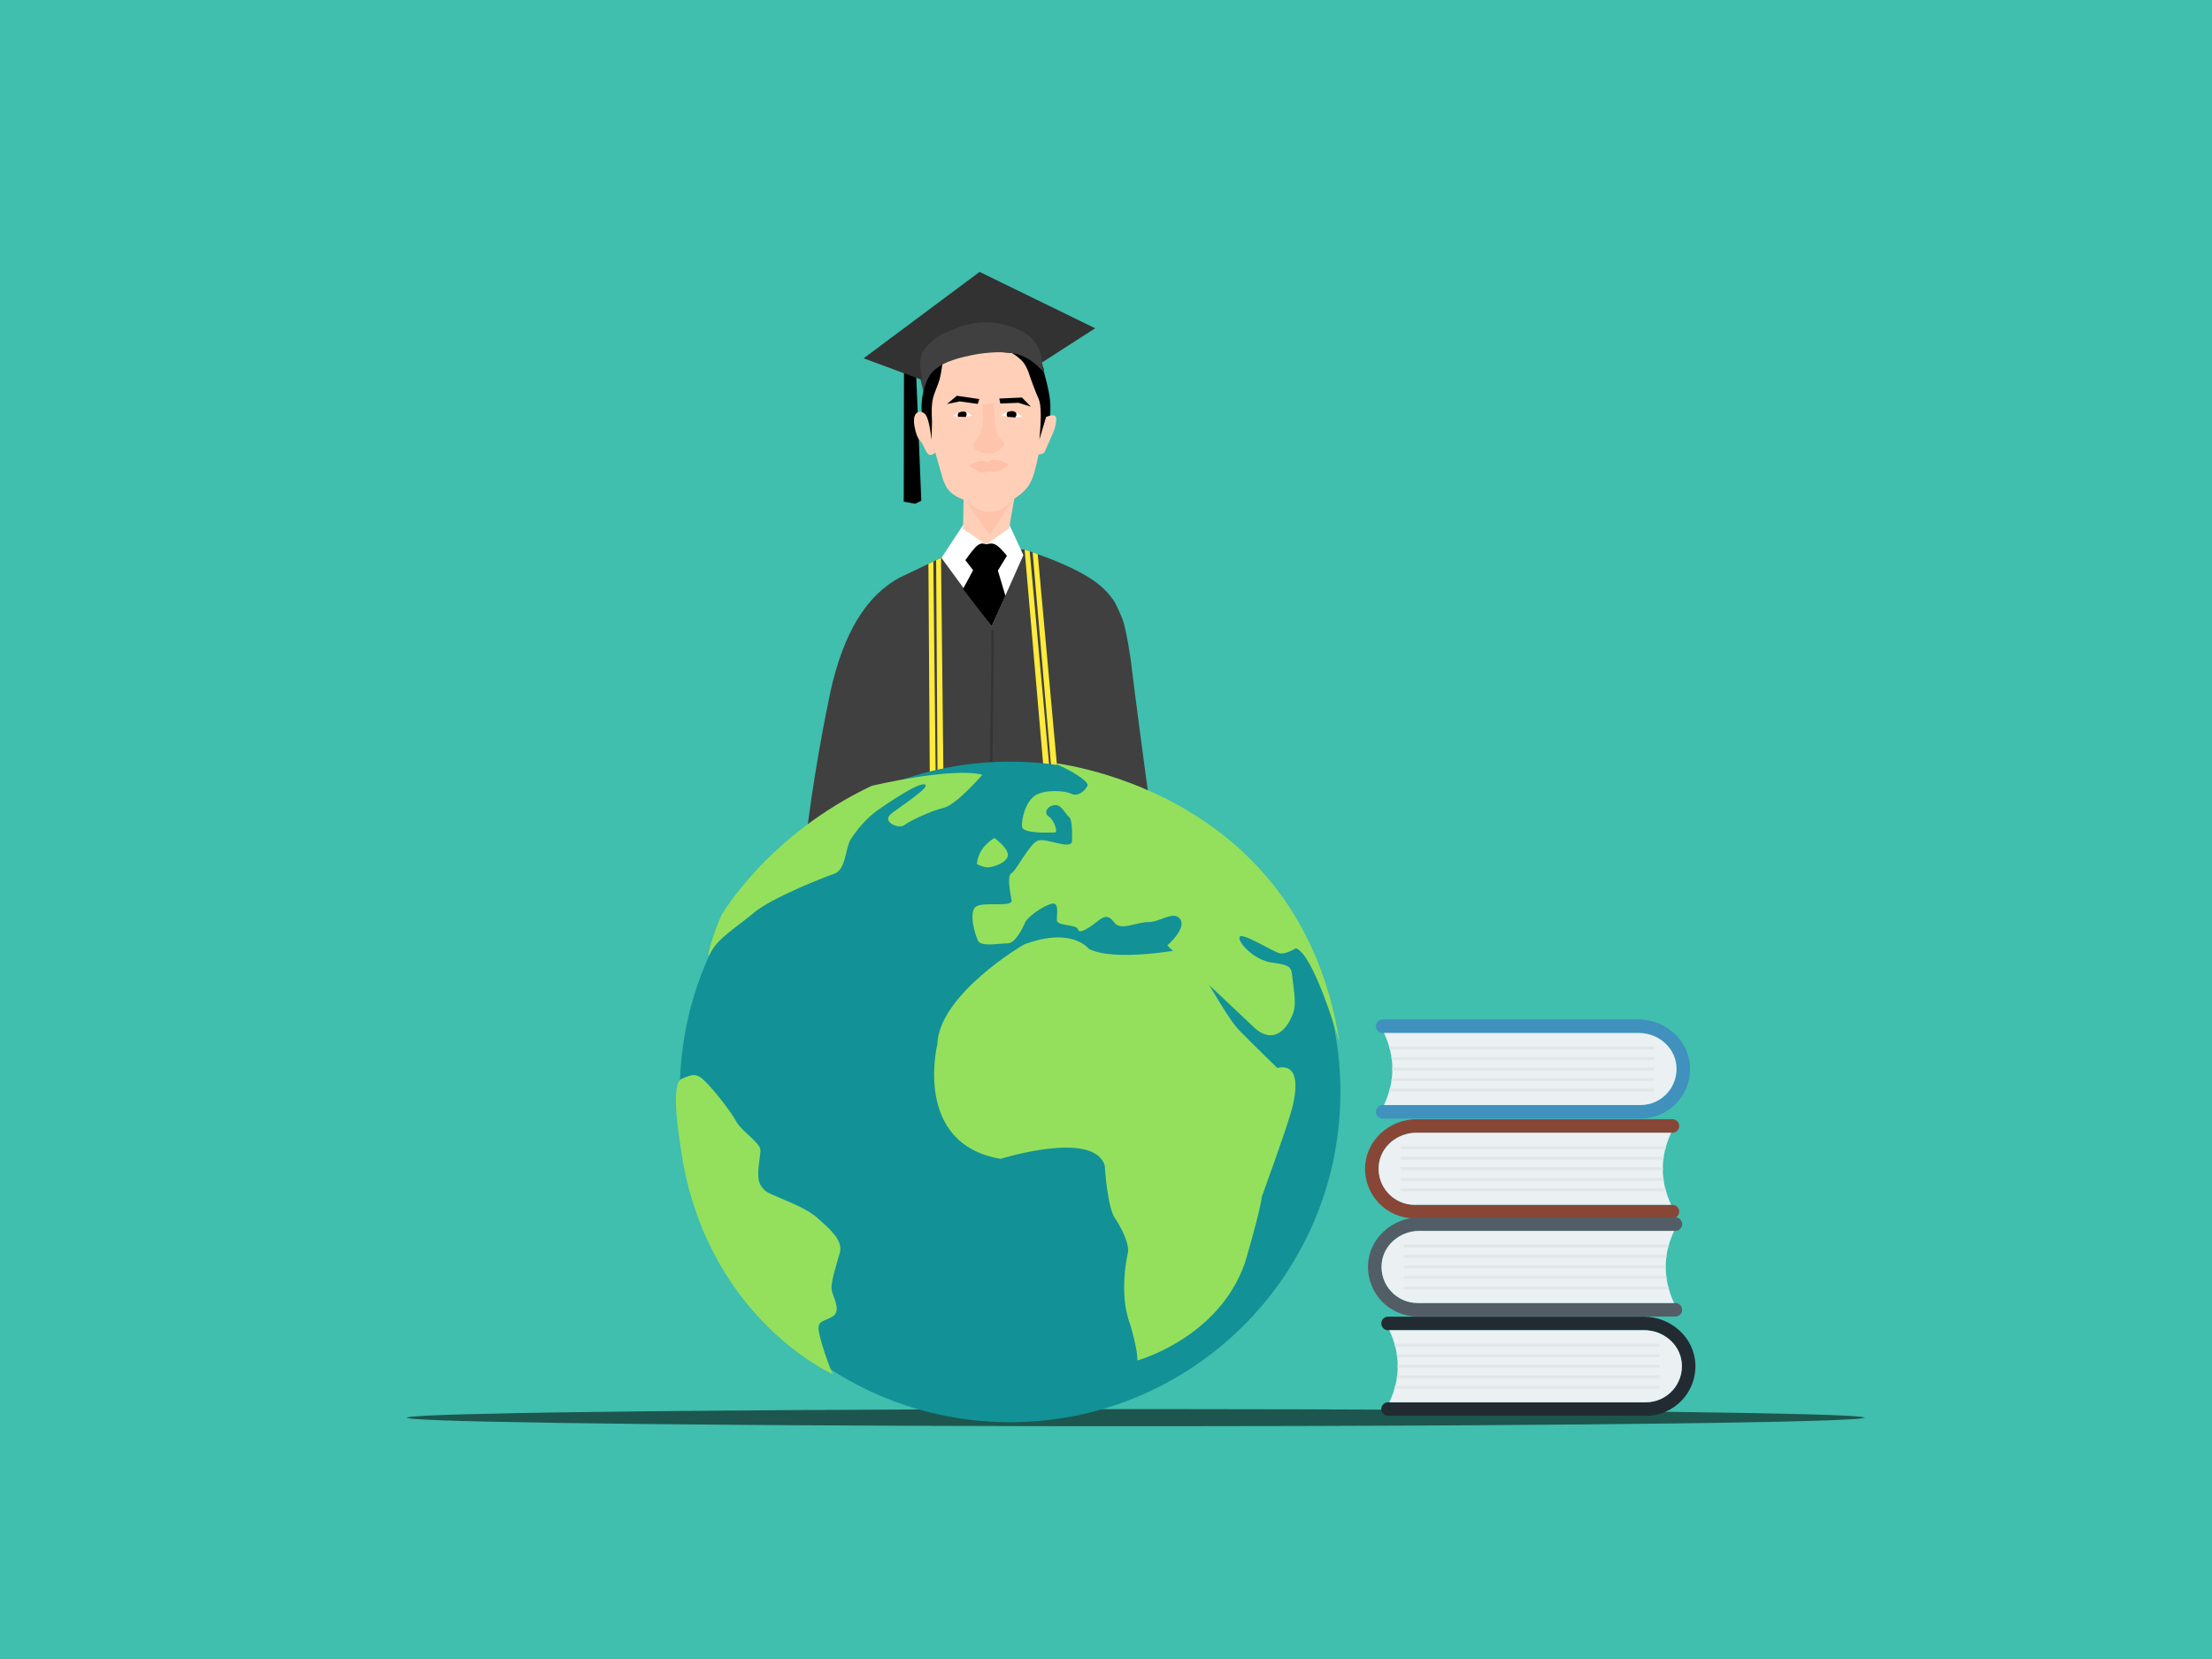 <svg xmlns="http://www.w3.org/2000/svg" width="1024px" height="768px" viewBox="27 680 1024 768"><rect x="27" y="680" width="1024" height="768" fill="#333333" stroke="none"/><g id="layer1"><g style="fill:rgb(64,190,174); fill-opacity:1.0; stroke-linejoin: miter"><path d="M26.999,679.454C26.854,679.454,26.716,679.512,26.614,679.614C26.512,679.716,26.454,679.855,26.454,679.999L26.455,1448.0C26.455,1448.301,26.699,1448.545,27.0,1448.545L1051.001,1448.546C1051.146,1448.546,1051.284,1448.488,1051.386,1448.386C1051.488,1448.284,1051.546,1448.146,1051.546,1448.001L1051.545,680.0C1051.545,679.699,1051.301,679.455,1051.0,679.455L26.999,679.454 Z"></path></g><g style="fill:rgb(0,0,0); fill-opacity:0.549; stroke-linejoin: miter"><path d="M890.409,1336.278L887.326,1336.816Q877.582,1337.538,851.156,1338.132Q814.475,1338.846,802.135,1338.95Q782.667,1339.199,759.028,1339.415Q735.226,1339.632,709.545,1339.791Q697.879,1339.906,628.276,1340.14Q571.28,1340.287,506.769,1340.205Q445.202,1340.091,394.592,1339.781L369.972,1339.613Q346.037,1339.434,324.842,1339.205Q303.646,1338.977,285.189,1338.7Q211.423,1337.583,215.62,1336.113Q218.851,1335.353,241.887,1334.729Q273.355,1333.975,284.653,1333.863Q302.036,1333.598,323.589,1333.366Q332.742,1333.217,395.668,1332.766Q421.349,1332.606,448.908,1332.504Q504.027,1332.3,566.659,1332.325Q631.441,1332.363,684.631,1332.633Q711.306,1332.764,735.241,1332.943Q792.682,1333.435,800.883,1333.592Q841.072,1334.104,863.863,1334.736Q888.991,1335.396,890.409,1336.278"></path></g><g><g style="fill:rgb(64,64,64); fill-opacity:1.0; stroke-linejoin: miter"><path d="M464.84,937.181L443.742,947.266Q420.315,959.553,411.378,1000.494Q394.972,1078.861,394.692,1153.755L405.423,1154.545L426.97,1159.39L425.429,1180.321L543.71,1179.41L545.439,1152.852Q555.393,1152.689,558.483,1149.957Q561.909,1147.698,564.987,1137.877L563.854,1086.168Q554.071,1015.437,550.376,984.898Q548.104,969.77,546.24,965.681Q543.083,958.153,541.916,957.148Q538.311,952.107,532.581,948.294Q522.629,941.572,501.146,934.353L464.84,937.181"></path></g><g style="fill:rgb(255,255,255); fill-opacity:1.0; stroke-linejoin: miter"><path d="M462.834,938.28L467.887,930.572L472.941,922.865Q483.537,922.733,494.133,922.601Q497.44,929.796,500.747,936.992Q493.408,953.493,486.07,969.994L462.834,938.28"></path></g><g style="fill:rgb(0,0,0); fill-opacity:1.0; stroke-linejoin: miter"><path d="M453.493,911.794L450.672,913.205L445.374,912.241L445.481,850.067L451.088,852.58L453.493,911.794"></path></g><g style="fill:rgb(0,0,0); fill-opacity:1.0; stroke-linejoin: miter"><path d="M462.005,886.996L457.036,884.61Q453.569,874.155,453.629,868.924Q453.369,863.693,456.433,853.224L481.245,823.796L509.766,850.623Q513.466,862.923,513.259,869.044Q513.419,875.171,509.624,887.365L462.005,886.996"></path></g><g style="fill:rgb(255,208,183); fill-opacity:1.0; stroke-linejoin: miter"><path d="M472.833,924.888L473.071,911.308Q467.767,909.424,465.352,905.84Q464.1,903.763,463.32,901.217L459.956,889.5Q457.662,891.527,456.386,889.881Q456.138,889.936,453.688,884.976Q452.028,882.949,451.859,882.451Q451.006,880.807,450.324,877.209Q449.666,873.574,450.871,871.691Q452.592,869.72,454.749,871.292Q456.931,872.329,458.238,883.529L458.458,875.484Q458.268,871.327,458.347,869.152Q458.396,867.401,458.638,865.792Q458.894,864.193,459.37,862.756Q462.186,855.481,462.109,855.031Q462.72,852.853,463.411,847.33Q472.914,843.603,478.314,843.065Q483.599,842.291,495.466,843.395Q500.075,846.265,501.653,849.155Q502.467,850.555,503.118,852.254Q505.549,859.543,507.862,864.765Q509.584,868.76,508.171,883.433L511.266,873.03Q516.393,870.949,515.942,874.562Q515.827,876.806,514.883,879.452L510.749,888.883Q510.313,890.319,507.785,890.39Q505.805,900.384,503.844,903.647Q502.056,907.218,496.539,910.893L494.169,924.525L483.561,932.066L472.833,924.888"></path></g><g style="fill:rgb(64,64,64); fill-opacity:1.0; stroke-linejoin: miter"><path d="M454.474,861.353L453.137,855.616L426.855,845.857L480.473,805.883L533.958,831.967L509.38,847.78L510.543,852.867Q505.071,846.168,498.233,844.057Q491.697,842.14,479.765,843.87Q466.004,846.279,461.133,850.15Q456.369,852.918,454.474,861.353"></path></g><g style="fill:rgb(0,0,0); fill-opacity:1.0; stroke-linejoin: miter"><path d="M509.771,849.496Q509.833,850.474,509.834,851.501L510.176,851.26L509.772,849.496 Z"></path></g><g style="fill:rgb(0,0,0); fill-opacity:0.224; stroke-linejoin: miter"><path d="M480.473,805.883L426.855,845.857L453.137,855.616L453.314,856.376L453.652,853.995Q452.738,848.365,453.062,846.66Q453.497,843.64,454.342,842.526Q456.473,839.072,462.565,834.906Q466.861,832.918,471.274,831.314Q477.407,829.2,483.452,829.2Q491.741,829.2,499.864,833.175Q508.281,837.61,509.592,847.643L533.958,831.967L480.473,805.883 Z"></path></g><g style="fill:rgb(0,0,0); fill-opacity:1.0; stroke-linejoin: miter"><path d="M481.73,931.594L481.73,931.594C481.617,931.594,481.509,931.596,481.408,931.614C480.396,931.798,479.555,932.355,478.753,933.148C477.949,933.942,476.285,935.953,473.881,939.308L477.483,943.96L472.828,952.616L486.07,969.994L492.439,955.827L488.949,944.133L493.139,937.281C490.78,934.395,489.02,932.681,487.868,932.116C487.346,931.861,486.846,931.71,486.362,931.648C486.236,931.632,486.086,931.605,485.907,931.605C485.368,931.605,484.581,931.735,483.543,931.996C482.833,931.728,482.229,931.594,481.73,931.594L481.73,931.594 Z"></path></g><g style="fill:rgb(0,0,0); fill-opacity:1.0; stroke-linejoin: miter"><path d="M492.163,919.078L492.163,919.078L492.163,919.078L492.163,919.078"></path></g><g style="fill:rgb(255,235,59); fill-opacity:1.0; stroke-linejoin: miter"><path d="M462.63,938.237L460.368,939.318L461.313,1086.06Q459.258,1088.873,459.272,1090.552Q459.11,1091.842,459.523,1093.518Q459.824,1094.688,460.977,1096.068L458.084,1123.555L460.57,1126.716L464.97,1125.671L464.146,1096.079Q466.261,1092.368,466.176,1090.644Q466.18,1090.21,466.107,1089.785L465.755,1088.525Q465.369,1087.486,464.251,1085.664L462.63,938.237 Z"></path></g><g style="fill:rgb(255,235,59); fill-opacity:1.0; stroke-linejoin: miter"><path d="M475.236,986.472L475.236,986.473L475.236,986.473L475.236,986.472"></path></g><g style="fill:rgb(255,235,59); fill-opacity:1.0; stroke-linejoin: miter"><path d="M459.063,939.942L456.796,941.025L457.734,1086.72Q455.908,1089.221,455.716,1090.824Q455.331,1094.579,457.398,1096.728L454.505,1124.214L456.992,1127.376L460.444,1126.555L461.391,1126.331L460.638,1099.291L460.567,1096.738Q460.77,1096.381,460.954,1096.042Q462.462,1093.253,462.589,1091.711Q462.714,1089.483,460.892,1086.658Q460.785,1086.492,460.672,1086.324L459.063,939.942 Z"></path></g><g style="fill:rgb(255,235,59); fill-opacity:1.0; stroke-linejoin: miter"><path d="M501.325,934.413L513.877,1079.619Q512.941,1081.541,512.658,1082.613L512.429,1083.901Q512.398,1084.331,512.444,1084.763Q512.527,1086.487,514.992,1089.975L517.044,1119.507L521.524,1120.12L523.692,1116.732L518.145,1089.657Q519.159,1088.171,519.345,1086.977Q519.593,1085.269,519.306,1084Q519.157,1082.329,516.839,1079.728L503.684,935.218Q502.524,934.817,501.327,934.413 Z"></path></g><g style="fill:rgb(255,235,59); fill-opacity:1.0; stroke-linejoin: miter"><path d="M493.316,981.962L493.316,981.962L493.316,981.962L493.316,981.962"></path></g><g style="fill:rgb(255,235,59); fill-opacity:1.0; stroke-linejoin: miter"><path d="M505.035,935.689L517.503,1079.928Q517.406,1080.106,517.316,1080.282Q517.317,1080.282,517.317,1080.282L517.315,1080.283Q515.777,1083.271,516.117,1085.477Q516.393,1086.998,518.165,1089.628L518.165,1089.628Q518.164,1089.628,518.164,1089.628Q518.381,1089.948,518.618,1090.284L518.795,1092.832L523.692,1116.732L518.795,1092.832L520.67,1119.816L521.634,1119.948L523.692,1116.732L523.692,1116.733L521.634,1119.948L525.15,1120.429L527.318,1117.042L521.771,1089.966Q523.619,1087.626,522.872,1083.927Q522.525,1082.349,520.465,1080.037L507.402,936.533Q506.24,936.112,505.036,935.689 Z"></path></g><g style="fill:rgb(0,0,0); fill-opacity:0.184; stroke-linejoin: miter"><path d="M486.994,972.044L486.994,972.045L486.994,972.045L486.994,972.04L487.072,981.221L487.072,981.233L484.538,1179.979C484.534,1180.285,484.282,1180.531,483.976,1180.527C483.67,1180.523,483.425,1180.271,483.428,1179.965L483.428,1179.965L485.963,981.218L485.963,981.23L485.885,972.049L485.884,972.045L485.884,972.044C485.884,971.738,486.133,971.49,486.439,971.49C486.746,971.49,486.994,971.738,486.994,972.044 Z"></path></g><g style="fill:rgb(0,0,0); fill-opacity:1.0; stroke-linejoin: miter"><path d="M441.044,883.325L441.044,883.326L441.044,883.325L440.941,883.326L440.941,883.325L441.044,883.326L441.044,883.325L440.941,883.326L440.941,883.325L441.044,883.326 M440.941,883.325C440.941,883.297,440.964,883.274,440.992,883.274C441.021,883.274,441.044,883.297,441.044,883.325L441.044,883.326L441.044,883.325C441.044,883.354,441.021,883.377,440.992,883.377C440.964,883.377,440.941,883.354,440.941,883.325L440.941,883.326L440.941,883.325C440.941,883.297,440.964,883.274,440.992,883.274C441.021,883.274,441.044,883.297,441.044,883.325L441.044,883.326L441.044,883.325C441.044,883.354,441.021,883.377,440.992,883.377C440.964,883.377,440.941,883.354,440.941,883.325L440.941,883.326L440.941,883.325 Z"></path></g><g style="fill:rgb(0,0,0); fill-opacity:1.0; stroke-linejoin: miter"><path d="M489.43,865.19L489.43,865.19L489.43,865.19L489.43,865.19"></path></g><g style="fill:rgb(0,0,0); fill-opacity:1.0; stroke-linejoin: miter"><path d="M489.595,864.496L490.091,866.802L498.481,866.474L504.226,868.265L500.092,864.022L489.595,864.496"></path></g><g style="fill:rgb(255,255,255); fill-opacity:1.0; stroke-linejoin: miter"><path d="M490.437,872.14L490.896,871.909Q492.278,871.187,493.61,870.732Q494.052,870.591,494.483,870.508L494.91,870.445L495.33,870.418L495.742,870.432L496.146,870.49L496.543,870.588L496.932,870.724Q497.318,870.878,497.693,871.092Q498.632,871.611,500.236,873.003Q498.197,873.163,497.106,873.186Q496.021,873.199,495.817,873.181Q495.395,873.167,494.986,873.132Q494.578,873.095,494.183,873.038Q493.98,873.019,493.023,872.826Q492.073,872.624,490.437,872.14"></path></g><g style="fill:rgb(255,255,255); fill-opacity:1.0; stroke-linejoin: miter"><path d="M468.127,872.571L468.541,872.322Q469.79,871.547,470.992,871.015Q471.391,870.847,471.78,870.733L472.166,870.635L472.545,870.572L472.917,870.545L473.282,870.558L473.64,870.608L473.991,870.692Q474.339,870.793,474.677,870.948Q475.525,871.322,476.971,872.41Q475.283,872.725,474.351,872.84Q473.42,872.948,473.236,872.952Q472.865,872.978,472.497,872.985Q472.128,872.991,471.762,872.979Q471.577,872.982,470.666,872.907Q469.755,872.825,468.127,872.571"></path></g><g style="fill:rgb(6,0,0); fill-opacity:1.0; stroke-linejoin: miter"><path d="M470.574,872.925L470.541,872.856Q470.305,872.412,470.347,872.051Q470.369,871.734,470.816,870.996Q471.701,870.667,471.986,870.611Q472.419,870.501,472.829,870.509Q473.241,870.501,474.154,870.741L474.285,870.996Q474.427,871.295,474.456,871.431Q474.527,871.746,474.499,871.893Q474.451,872.329,474.114,873.016L470.574,872.925"></path></g><g style="fill:rgb(6,0,0); fill-opacity:1.0; stroke-linejoin: miter"><path d="M493.348,872.999L493.302,872.904Q492.985,872.29,492.992,871.857Q492.981,871.473,493.406,870.688Q494.277,870.445,494.732,870.368Q495.362,870.272,495.596,870.3Q495.758,870.309,495.91,870.336L496.06,870.367Q496.208,870.402,496.349,870.451Q496.703,870.569,497.286,870.886Q497.634,871.74,497.554,872.132Q497.52,872.53,496.942,873.256L493.348,872.999"></path></g><g style="fill:rgb(255,0,0); fill-opacity:0.082; stroke-linejoin: miter"><path d="M475.403,895.374L475.858,895.162Q478.375,893.904,480.407,893.459Q481.187,893.309,481.925,893.416L482.321,893.48Q482.725,893.558,483.159,893.693Q483.593,893.829,484.058,894.021Q485.561,893.074,486.319,892.919Q487.462,892.631,488.804,892.914Q490.181,893.177,494.011,894.864Q491.16,897.381,490.013,897.864Q489.13,898.284,488.237,898.377Q487.685,898.409,487.212,898.394L485.414,898.263Q485.046,898.25,484.825,898.265Q484.502,898.286,484.198,898.346L483.033,898.626L482.395,898.749Q481.629,898.819,481.295,898.742Q480.864,898.669,480.386,898.493Q479.533,898.147,479.117,897.888Q477.467,896.914,475.403,895.374"></path></g><g style="fill:rgb(255,0,0); fill-opacity:0.059; stroke-linejoin: miter"><path d="M487.252,866.654L482.006,867.153Q482.128,870.746,482.021,874.041Q481.786,877.744,481.37,878.922Q480.891,880.612,480.102,881.819Q479.478,882.806,478.252,884.351Q477.936,884.774,477.729,885.16Q477.523,885.546,477.472,885.915L477.469,886.285Q477.565,887.027,478.229,887.692Q478.631,888.236,480.44,889.117Q483.174,890.231,485.74,889.958Q487.673,889.821,489.454,888.557Q490.35,887.867,490.922,887.044Q491.54,886.035,491.535,885.851Q491.658,885.466,491.657,885.128L491.622,884.808Q491.549,884.509,491.356,884.259L489.617,882.54Q489.279,882.153,488.964,881.625Q488.65,881.098,488.396,880.382L488.163,879.611Q487.787,878.529,487.473,874.472Q487.275,870.802,487.252,866.654"></path></g><g style="fill:rgb(255,0,0); fill-opacity:1.0; stroke-linejoin: miter"><path d="M487.559,894.602L487.559,894.602L487.559,894.603L487.559,894.602"></path></g><g style="fill:rgb(255,0,0); fill-opacity:0.067; stroke-linejoin: miter"><path d="M473.9,911.843L474.294,912.153Q476.924,914.406,479.965,915.851Q481.352,916.418,481.674,916.463Q482.271,916.624,482.906,916.729Q484.175,916.937,485.592,916.919Q486.917,916.866,488.075,916.618Q488.99,916.486,490.706,915.695Q493.211,914.249,495.481,911.67L485.341,927.725L473.9,911.843"></path></g><g style="fill:rgb(255,208,183); fill-opacity:1.0; stroke-linejoin: miter"><path d="M533.508,1152.627L533.157,1173.359Q535.972,1174.638,537.324,1174.761Q538.646,1174.801,538.846,1174.63Q539.313,1174.474,539.711,1174.128Q541.393,1172.989,542.696,1164.994Q541.791,1167.902,541.552,1170.35Q541.58,1172.233,541.812,1172.453Q542.043,1173.054,542.52,1173.486Q544.944,1175.358,551.282,1173.268Q552.699,1172.753,554.021,1172.014L555.286,1171.221Q556.51,1170.373,557.433,1169.318Q558.353,1168.262,558.853,1167.013L559.258,1165.721Q559.563,1164.386,559.54,1162.904Q559.678,1162.23,558.916,1158.207Q558.422,1155.778,556.298,1149.674Q548.807,1151.961,545.003,1152.389Q541.21,1152.945,533.508,1152.627"></path></g><g style="fill:rgb(255,208,183); fill-opacity:1.0; stroke-linejoin: miter"><path d="M428.624,1152.864L428.974,1173.597Q425.705,1175.025,424.808,1174.998Q423.246,1175.185,422.42,1174.366Q422.047,1174.113,421.692,1173.521Q420.821,1171.746,420.669,1170.984Q420.015,1168.785,419.436,1165.232Q420.464,1168.732,420.58,1170.588Q420.533,1172.317,420.412,1172.511Q420.119,1173.266,419.611,1173.723L419.024,1174.09Q418.389,1174.409,417.56,1174.531Q416.732,1174.654,415.71,1174.581Q413.979,1174.555,410.225,1173.266Q406.425,1171.746,404.31,1169.077Q403.198,1167.533,402.874,1165.959Q402.612,1165.032,402.572,1162.95Q402.656,1161.104,403.346,1157.86Q403.946,1155.337,405.834,1149.912Q411.41,1151.564,413.019,1151.879Q415.438,1152.436,417.129,1152.627Q418.815,1152.874,421.273,1152.948Q425.839,1153.019,428.624,1152.864"></path></g><g style="fill:rgb(0,0,0); fill-opacity:1.0; stroke-linejoin: miter"><path d="M480.342,864.749L479.615,866.993L471.301,865.818L465.405,867.02L469.947,863.216L480.342,864.749"></path></g></g><g style="fill:rgb(18,145,151); fill-opacity:1.0; stroke-linejoin: miter"><path d="M647.498,1187.545C646.363,1271.983,576.993,1339.513,492.556,1338.379C408.118,1337.246,340.587,1267.877,341.721,1183.439C342.855,1099.001,412.224,1031.469,496.662,1032.603C581.101,1033.737,648.632,1103.107,647.498,1187.545 Z"></path></g><g style="fill:rgb(148,224,92); fill-opacity:1.0; stroke-linejoin: miter"><path d="M575.695,1119.261C575.695,1119.261,542.637,1125.634,530.919,1119.145C530.919,1119.145,523.179,1108.821,500.911,1117.288C500.911,1117.288,461.731,1140.123,460.908,1163.486C460.908,1163.486,449.466,1209.591,490.229,1216.462C490.229,1216.462,533.232,1202.924,538.422,1219.546C538.422,1219.546,539.628,1240.015,543.511,1244.446C543.511,1244.446,549.776,1253.937,549.211,1259.612C549.211,1259.612,544.517,1278.533,550.24,1293.228C550.24,1293.228,553.997,1305.935,553.456,1309.823C553.456,1309.823,591.014,1299.61,603.289,1264.723C603.289,1264.723,610.51,1240.477,611.083,1234.152C611.083,1234.152,621.301,1206.05,623.883,1197.324C623.883,1197.324,633.096,1171.151,618.279,1174.368C618.279,1174.368,608.069,1164.487,600.794,1157.083C593.503,1149.682,579.607,1121.745,575.695,1119.261 Z"></path></g><g style="fill:rgb(148,224,92); fill-opacity:1.0; stroke-linejoin: miter"><path d="M608.179,1156.217L567.348,1117.685C567.348,1117.685,576.312,1110.019,573.422,1105.604C570.533,1101.176,564.054,1106.933,558.636,1106.86C553.232,1106.787,545.79,1111.068,542.889,1107.128C539.989,1103.194,538.01,1104.141,535.019,1106.542C532.033,1108.935,526.568,1112.762,526.107,1110.314C525.65,1107.874,516.777,1108.734,516.321,1106.291C515.865,1103.849,517.908,1097.062,513.463,1098.462C509.031,1099.856,502.556,1104.652,501.541,1107.067C500.526,1109.49,496.99,1116.741,493.534,1116.694C490.087,1116.648,481.205,1118.476,479.768,1115.535C478.33,1112.594,475.508,1102.812,478.505,1099.94C481.492,1097.053,495.897,1100.339,495.273,1096.758C494.657,1093.183,493.058,1085.325,495.244,1084.238C497.44,1083.161,503.503,1070.577,507.468,1069.171C511.414,1067.765,521.683,1073.258,523.21,1069.868C523.21,1069.868,523.836,1059.652,521.886,1058.163C519.934,1056.674,518.508,1052.284,515.082,1052.709C511.61,1053.151,510.092,1056.545,512.537,1058.037C514.99,1059.53,516.869,1065.398,515.392,1065.379C513.901,1065.359,500.612,1066.154,500.164,1062.746C499.712,1059.329,501.794,1051.076,506.253,1048.218C510.74,1045.361,520.073,1045.967,523.007,1047.469C525.95,1048.968,529.426,1046.093,530.451,1043.674C531.458,1041.26,516.599,1032.907,512.165,1032.848C512.165,1032.848,628.679,1043.119,647.097,1162.629C647.097,1162.629,635.226,1121.524,626.892,1118.979C626.892,1118.979,622.422,1121.841,619.476,1121.313C616.529,1120.784,601.892,1111.333,600.876,1113.76C599.851,1116.179,607.617,1124.56,615.988,1125.641C624.322,1126.732,624.812,1127.712,625.233,1132.102C625.673,1136.484,627.057,1143.325,626.024,1147.686C624.97,1152.053,618.891,1165.121,608.179,1156.217 Z"></path></g><g style="fill:rgb(148,224,92); fill-opacity:1.0; stroke-linejoin: miter"><path d="M487.291,1067.928C487.291,1067.928,483.331,1070.308,481.31,1073.681C479.29,1077.065,479.25,1079.986,479.25,1079.986C479.25,1079.986,481.732,1081.473,484.25,1081.516C486.778,1081.559,493.54,1079.212,493.586,1075.802C493.632,1072.393,487.291,1067.928,487.291,1067.928 Z"></path></g><g style="fill:rgb(148,224,92); fill-opacity:1.0; stroke-linejoin: miter"><path d="M481.781,1038.636C481.781,1038.636,469.778,1052.595,463.857,1053.978C457.926,1055.361,448.023,1060.09,445.541,1062.013C443.051,1063.927,434.731,1060.408,439.702,1056.579C444.683,1052.742,458.077,1044.156,455.145,1043.152C452.205,1042.143,438.792,1051.217,433.33,1055.035C427.856,1058.857,423.352,1064.626,420.854,1068.492C418.329,1072.354,418.69,1082.584,413.255,1084.459C407.798,1086.333,384.051,1095.749,376.095,1102.464C368.127,1109.17,359.579,1114.085,356.031,1120.855C352.502,1127.625,357.92,1109.998,361.052,1103.51C361.052,1103.51,382.481,1066.518,430.531,1043.785C430.523,1043.791,467.06,1035.036,481.781,1038.636 Z"></path></g><g style="fill:rgb(148,224,92); fill-opacity:1.0; stroke-linejoin: miter"><path d="M341.691,1208.143C341.691,1208.143,337.115,1181.785,342.557,1179.426C347.997,1177.067,349.641,1176.572,354.352,1181.533C359.037,1186.488,365.481,1194.828,367.878,1199.244C370.302,1203.653,379.085,1209.126,379.039,1212.531C378.994,1215.941,376.908,1224.194,378.83,1228.111C380.734,1232.033,383.682,1232.56,388.094,1234.568C392.498,1236.57,400.825,1239.6,405.676,1244.055C410.536,1248.504,417.368,1253.947,415.808,1259.768C414.249,1265.591,411.182,1274.31,412.12,1277.725C413.056,1281.148,416.425,1287.034,412.461,1289.421C408.483,1291.801,405.54,1291.281,405.977,1295.658C406.416,1300.049,411.166,1313.734,412.605,1316.187C412.603,1316.184,351.595,1289.248,341.691,1208.143 Z"></path></g><g style="fill:rgb(194,194,194); fill-opacity:1.0; stroke-linejoin: miter"><path d="M642.892,1197.784L642.892,1197.785L642.892,1197.785L642.892,1197.784L642.892,1197.785L642.892,1197.784L642.892,1197.785Q642.892,1197.784,642.892,1197.784 Z"></path></g><g style="fill:rgb(64,145,190); fill-opacity:1.0; stroke-linejoin: miter"><path d="M786.432,1191.56C796.179,1191.56,804.001,1183.155,803.031,1173.212C802.185,1164.547,794.395,1158.199,785.688,1158.199L667.093,1158.199C665.362,1158.199,663.959,1156.796,663.959,1155.065L663.959,1155.066C663.959,1153.334,665.362,1151.932,667.093,1151.932L785.471,1151.932C798.037,1151.932,808.995,1161.615,809.372,1174.175C809.761,1187.172,799.342,1197.83,786.434,1197.83L667.093,1197.83C665.362,1197.83,663.959,1196.427,663.959,1194.696L663.959,1194.694C663.959,1192.964,665.362,1191.56,667.093,1191.56L786.432,1191.561 Z"></path></g><g style="fill:rgb(235,240,243); fill-opacity:1.0; stroke-linejoin: miter"><path d="M803.031,1173.213C804.002,1183.155,796.179,1191.56,786.432,1191.56L667.688,1191.56C672.863,1180.44,672.863,1169.32,667.688,1158.199L785.688,1158.2C794.395,1158.2,802.185,1164.547,803.031,1173.213 Z"></path></g><g style="fill:rgb(225,230,233); fill-opacity:1.0; stroke-linejoin: miter"><path d="M792.791,1165.809L670.386,1165.81C670.275,1165.368,670.129,1164.927,670.002,1164.487L792.791,1164.488L792.791,1165.809 Z"></path></g><g style="fill:rgb(225,230,233); fill-opacity:1.0; stroke-linejoin: miter"><path d="M792.791,1170.674L671.321,1170.674C671.268,1170.233,671.158,1169.792,671.09,1169.351L792.791,1169.352L792.791,1170.674 Z"></path></g><g style="fill:rgb(225,230,233); fill-opacity:1.0; stroke-linejoin: miter"><path d="M792.791,1175.541L671.531,1175.541C671.54,1175.1,671.54,1174.659,671.531,1174.219L792.791,1174.219L792.791,1175.541 Z"></path></g><g style="fill:rgb(225,230,233); fill-opacity:1.0; stroke-linejoin: miter"><path d="M792.791,1180.408L671.09,1180.408C671.157,1179.967,671.268,1179.526,671.321,1179.086L792.791,1179.087L792.791,1180.408 Z"></path></g><g style="fill:rgb(225,230,233); fill-opacity:1.0; stroke-linejoin: miter"><path d="M792.791,1185.273L670.002,1185.273C670.13,1184.832,670.275,1184.391,670.386,1183.951L792.791,1183.952L792.791,1185.273 Z"></path></g><g style="fill:rgb(136,70,54); fill-opacity:1.0; stroke-linejoin: miter"><path d="M681.886,1237.75C672.139,1237.75,664.317,1229.345,665.288,1219.402C666.133,1210.737,673.924,1204.389,682.63,1204.389L801.225,1204.389C802.956,1204.388,804.359,1202.986,804.359,1201.255L804.359,1201.255C804.359,1199.524,802.956,1198.121,801.225,1198.121L682.847,1198.122C670.281,1198.122,659.324,1207.805,658.947,1220.365C658.557,1233.362,668.977,1244.02,681.885,1244.02L801.225,1244.019C802.956,1244.019,804.359,1242.616,804.359,1240.885L804.359,1240.883C804.359,1239.153,802.956,1237.75,801.225,1237.75L681.886,1237.751 Z"></path></g><g style="fill:rgb(235,240,243); fill-opacity:1.0; stroke-linejoin: miter"><path d="M665.288,1219.402C664.317,1229.345,672.139,1237.75,681.886,1237.75L800.631,1237.75C795.455,1226.629,795.455,1215.509,800.631,1204.389L682.63,1204.389C673.923,1204.389,666.133,1210.737,665.288,1219.402 Z"></path></g><g style="fill:rgb(225,230,233); fill-opacity:1.0; stroke-linejoin: miter"><path d="M675.527,1211.999L797.932,1211.999C798.043,1211.557,798.189,1211.117,798.316,1210.677L675.527,1210.677L675.527,1211.999 Z"></path></g><g style="fill:rgb(225,230,233); fill-opacity:1.0; stroke-linejoin: miter"><path d="M675.527,1216.864L796.998,1216.863C797.05,1216.422,797.161,1215.981,797.229,1215.541L675.527,1215.542L675.527,1216.864 Z"></path></g><g style="fill:rgb(225,230,233); fill-opacity:1.0; stroke-linejoin: miter"><path d="M675.527,1221.731L796.787,1221.731C796.779,1221.289,796.779,1220.849,796.787,1220.408L675.527,1220.409L675.527,1221.731 Z"></path></g><g style="fill:rgb(225,230,233); fill-opacity:1.0; stroke-linejoin: miter"><path d="M675.527,1226.598L797.229,1226.598C797.161,1226.157,797.05,1225.715,796.998,1225.275L675.527,1225.276L675.527,1226.598 Z"></path></g><g style="fill:rgb(225,230,233); fill-opacity:1.0; stroke-linejoin: miter"><path d="M675.527,1231.463L798.317,1231.462C798.189,1231.021,798.043,1230.58,797.932,1230.14L675.527,1230.141L675.527,1231.463 Z"></path></g><g style="fill:rgb(83,93,102); fill-opacity:1.0; stroke-linejoin: miter"><path d="M683.239,1283.192C673.492,1283.192,665.67,1274.787,666.641,1264.844C667.486,1256.179,675.277,1249.831,683.983,1249.831L802.578,1249.831C804.309,1249.83,805.712,1248.428,805.712,1246.697L805.712,1246.697C805.712,1244.966,804.309,1243.563,802.578,1243.563L684.2,1243.564C671.634,1243.564,660.677,1253.247,660.3,1265.807C659.91,1278.804,670.329,1289.462,683.237,1289.462L802.578,1289.461C804.309,1289.461,805.712,1288.059,805.712,1286.327L805.712,1286.325C805.712,1284.595,804.309,1283.192,802.578,1283.192L683.239,1283.193 Z"></path></g><g style="fill:rgb(235,240,243); fill-opacity:1.0; stroke-linejoin: miter"><path d="M666.641,1264.844C665.67,1274.787,673.492,1283.192,683.239,1283.192L801.984,1283.192C796.808,1272.071,796.808,1260.951,801.984,1249.831L683.983,1249.831C675.276,1249.831,667.486,1256.179,666.641,1264.844 Z"></path></g><g style="fill:rgb(225,230,233); fill-opacity:1.0; stroke-linejoin: miter"><path d="M676.88,1257.441L799.285,1257.441C799.396,1257,799.542,1256.559,799.67,1256.119L676.88,1256.12L676.88,1257.441 Z"></path></g><g style="fill:rgb(225,230,233); fill-opacity:1.0; stroke-linejoin: miter"><path d="M676.88,1262.306L798.351,1262.305C798.403,1261.864,798.514,1261.423,798.582,1260.983L676.88,1260.984L676.88,1262.306 Z"></path></g><g style="fill:rgb(225,230,233); fill-opacity:1.0; stroke-linejoin: miter"><path d="M676.88,1267.173L798.14,1267.172C798.132,1266.731,798.132,1266.29,798.14,1265.85L676.88,1265.851L676.88,1267.173 Z"></path></g><g style="fill:rgb(225,230,233); fill-opacity:1.0; stroke-linejoin: miter"><path d="M676.88,1272.04L798.582,1272.04C798.514,1271.599,798.403,1271.157,798.351,1270.717L676.88,1270.718L676.88,1272.04 Z"></path></g><g style="fill:rgb(225,230,233); fill-opacity:1.0; stroke-linejoin: miter"><path d="M676.88,1276.905L799.67,1276.905C799.542,1276.463,799.397,1276.022,799.285,1275.582L676.88,1275.583L676.88,1276.905 Z"></path></g><g style="fill:rgb(34,43,50); fill-opacity:1.0; stroke-linejoin: miter"><path d="M788.913,1329.155C798.66,1329.156,806.482,1320.75,805.512,1310.807C804.666,1302.143,796.876,1295.794,788.169,1295.794L669.574,1295.794C667.843,1295.794,666.44,1294.391,666.44,1292.661L666.44,1292.661C666.44,1290.93,667.843,1289.527,669.574,1289.527L787.952,1289.527C800.518,1289.527,811.476,1299.21,811.853,1311.771C812.243,1324.767,801.823,1335.425,788.915,1335.425L669.574,1335.425C667.843,1335.425,666.44,1334.022,666.44,1332.291L666.44,1332.289C666.44,1330.559,667.843,1329.156,669.574,1329.156L788.913,1329.156 Z"></path></g><g style="fill:rgb(235,240,243); fill-opacity:1.0; stroke-linejoin: miter"><path d="M805.512,1310.808C806.483,1320.75,798.66,1329.156,788.913,1329.156L670.168,1329.156C675.344,1318.035,675.344,1306.915,670.168,1295.794L788.169,1295.795C796.876,1295.795,804.666,1302.143,805.512,1310.808 Z"></path></g><g style="fill:rgb(225,230,233); fill-opacity:1.0; stroke-linejoin: miter"><path d="M795.272,1303.404L672.867,1303.405C672.756,1302.963,672.61,1302.523,672.483,1302.082L795.272,1302.083L795.272,1303.404 Z"></path></g><g style="fill:rgb(225,230,233); fill-opacity:1.0; stroke-linejoin: miter"><path d="M795.272,1308.269L673.802,1308.269C673.749,1307.828,673.639,1307.387,673.571,1306.947L795.272,1306.947L795.272,1308.269 Z"></path></g><g style="fill:rgb(225,230,233); fill-opacity:1.0; stroke-linejoin: miter"><path d="M795.272,1313.136L674.012,1313.137C674.021,1312.695,674.021,1312.255,674.012,1311.814L795.272,1311.814L795.272,1313.136 Z"></path></g><g style="fill:rgb(225,230,233); fill-opacity:1.0; stroke-linejoin: miter"><path d="M795.272,1318.004L673.571,1318.004C673.638,1317.562,673.749,1317.121,673.802,1316.681L795.272,1316.682L795.272,1318.004 Z"></path></g><g style="fill:rgb(225,230,233); fill-opacity:1.0; stroke-linejoin: miter"><path d="M795.272,1322.868L672.483,1322.868C672.611,1322.427,672.756,1321.986,672.867,1321.546L795.272,1321.547L795.272,1322.868 Z"></path></g></g></svg>